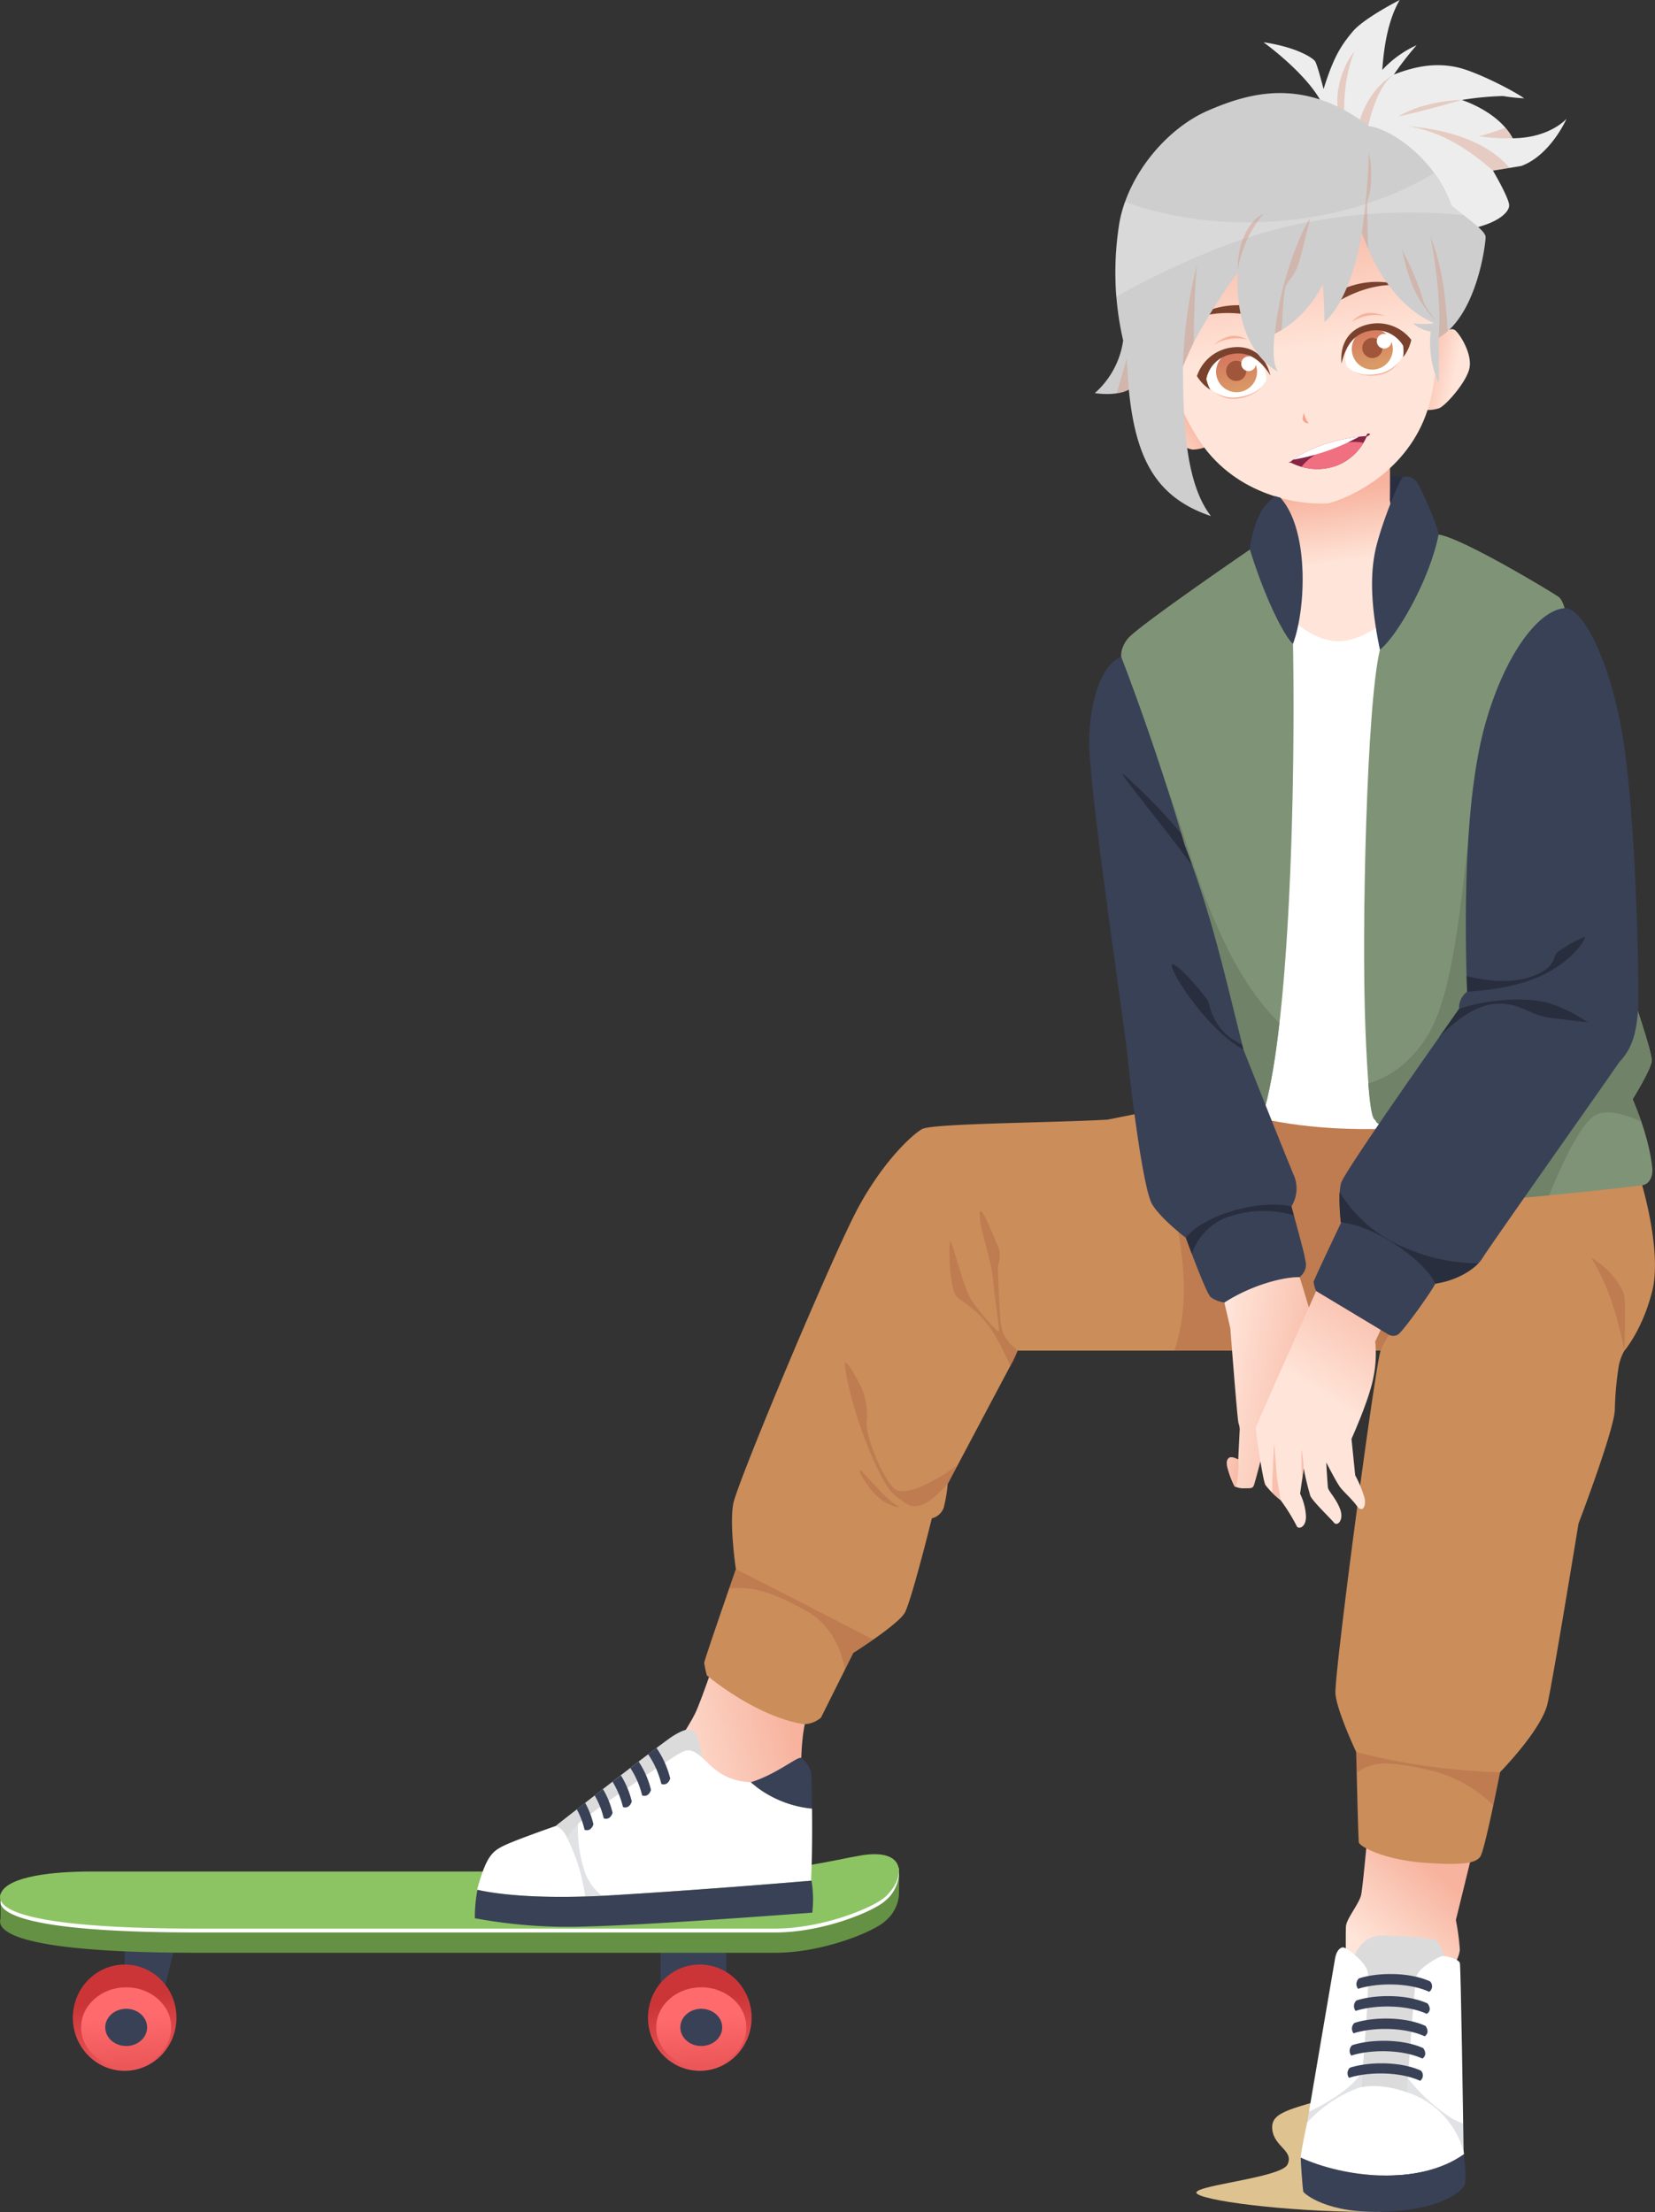 <?xml version="1.0" encoding="UTF-8"?> <svg xmlns="http://www.w3.org/2000/svg" xmlns:xlink="http://www.w3.org/1999/xlink" viewBox="0 0 327.12 437.16"><rect x="0" y="0" width="327.12" height="437.16" fill="#333333" stroke="none"/><defs><style>.cls-1{isolation:isolate;}.cls-2{fill:#dec290;}.cls-3,.cls-41{fill:#394157;}.cls-4{fill:#659144;}.cls-17,.cls-34,.cls-5{fill:#fff;}.cls-34,.cls-5{mix-blend-mode:overlay;}.cls-6{fill:#8cc463;}.cls-7{fill:url(#linear-gradient);}.cls-8{fill:url(#linear-gradient-2);}.cls-9{fill:url(#linear-gradient-3);}.cls-10{fill:url(#linear-gradient-4);}.cls-11{fill:url(#linear-gradient-5);}.cls-12{fill:#dbdbdb;}.cls-13{fill:url(#linear-gradient-6);}.cls-14{fill:#cb8d5a;}.cls-15,.cls-27{fill:#a0563b;}.cls-15,.cls-21{mix-blend-mode:multiply;opacity:0.3;}.cls-16{fill:url(#linear-gradient-7);}.cls-18{fill:#292f40;}.cls-19{fill:url(#linear-gradient-8);}.cls-20{fill:#ededed;}.cls-21{fill:#d67b60;}.cls-22{fill:url(#linear-gradient-9);}.cls-23{fill:url(#linear-gradient-10);}.cls-24{fill:url(#linear-gradient-11);}.cls-25{fill:#f7b39e;}.cls-26{fill:url(#linear-gradient-12);}.cls-28{fill:#7a422d;}.cls-29{fill:url(#linear-gradient-13);}.cls-30,.cls-39{fill:#f7a592;}.cls-31{fill:#872544;}.cls-32{fill:#f06f81;}.cls-33{fill:#cecece;}.cls-34{opacity:0.22;}.cls-35{fill:#7f9476;}.cls-36{fill:#708268;}.cls-37{fill:url(#linear-gradient-14);}.cls-38{fill:#282e3d;}.cls-39{opacity:0.6;}.cls-40{fill:url(#linear-gradient-15);}.cls-41{opacity:0.15;}</style><linearGradient id="linear-gradient" x1="140.75" y1="416.59" x2="137.82" y2="395.13" gradientUnits="userSpaceOnUse"><stop offset="0" stop-color="#ff6b6d"></stop><stop offset="1" stop-color="#cc3537"></stop></linearGradient><linearGradient id="linear-gradient-2" x1="138.46" y1="398.48" x2="140.22" y2="424.18" xlink:href="#linear-gradient"></linearGradient><linearGradient id="linear-gradient-3" x1="27.08" y1="416.59" x2="24.15" y2="395.13" xlink:href="#linear-gradient"></linearGradient><linearGradient id="linear-gradient-4" x1="24.78" y1="398.48" x2="26.55" y2="424.18" xlink:href="#linear-gradient"></linearGradient><linearGradient id="linear-gradient-5" x1="269.68" y1="384.98" x2="283.28" y2="369.43" gradientUnits="userSpaceOnUse"><stop offset="0" stop-color="#ffe5d9"></stop><stop offset="1" stop-color="#f7b39e"></stop></linearGradient><linearGradient id="linear-gradient-6" x1="127.42" y1="344.13" x2="155.21" y2="336.95" xlink:href="#linear-gradient-5"></linearGradient><linearGradient id="linear-gradient-7" x1="240.36" y1="271.67" x2="263.35" y2="275.09" xlink:href="#linear-gradient-5"></linearGradient><linearGradient id="linear-gradient-8" x1="266.34" y1="111.08" x2="264.37" y2="96.85" xlink:href="#linear-gradient-5"></linearGradient><linearGradient id="linear-gradient-9" x1="287.78" y1="73.75" x2="279.66" y2="72.09" xlink:href="#linear-gradient-5"></linearGradient><linearGradient id="linear-gradient-10" x1="251.02" y1="335.95" x2="241.51" y2="330.26" gradientTransform="matrix(-0.99, 0.17, 0.17, 0.99, 419.31, -286.23)" xlink:href="#linear-gradient-5"></linearGradient><linearGradient id="linear-gradient-11" x1="257.19" y1="69.51" x2="253.28" y2="41.33" xlink:href="#linear-gradient-5"></linearGradient><linearGradient id="linear-gradient-12" x1="271.85" y1="71.97" x2="270.41" y2="64.87" gradientUnits="userSpaceOnUse"><stop offset="0" stop-color="#d99a66"></stop><stop offset="1" stop-color="#d6785f"></stop></linearGradient><linearGradient id="linear-gradient-13" x1="245.2" y1="77.35" x2="243.76" y2="70.24" xlink:href="#linear-gradient-12"></linearGradient><linearGradient id="linear-gradient-14" x1="263.92" y1="277.98" x2="278.99" y2="255.09" xlink:href="#linear-gradient-5"></linearGradient><linearGradient id="linear-gradient-15" x1="236.73" y1="289.73" x2="246.22" y2="291.35" xlink:href="#linear-gradient-5"></linearGradient></defs><g class="cls-1"><g id="Слой_2" data-name="Слой 2"><g id="OBJECTS"><path class="cls-2" d="M263.82,414.26c-9.07,2.68-12.75,3.19-12.34,6.64s4.31,4.12,3,6.88-20.3,4.25-17.78,5.85,20.06,3.68,36.14,3.52V414.26Z"></path><rect class="cls-3" x="130.56" y="383.37" width="12.98" height="9.39"></rect><polygon class="cls-3" points="32.01 394.98 24.64 392.76 24.64 383.37 34.88 383.37 32.01 394.98"></polygon><path class="cls-4" d="M170.27,371.47c4.29-.71,5.62-2.32,7.36-2.27.16.39.05,4.94.05,5.4a7.52,7.52,0,0,1-2.71,5.07c-2.31,2.12-12.33,6.26-21.72,6.26H39c-32.48,0-39.72-3.52-38.93-6.65.1-.43,0-3.21,0-4.78,2.15-2.31,9.43.15,18.19.15H144.94C156.68,374.65,164.89,372.36,170.27,371.47Z"></path><path class="cls-5" d="M39,381.92H153.25c9.39,0,19.41-4.15,21.72-6.26a7.52,7.52,0,0,0,2.71-5.07c0-.1,0-.41,0-.83a2.32,2.32,0,0,0-.06-.56c-1.74-.05-3.07,1.56-7.36,2.27-5.38.89-13.59,3.18-25.33,3.18H18.25c-8.71,0-15.94-2.42-18.15-.19a4.37,4.37,0,0,1,0,.76c0,.31,0,.65,0,1C.94,379.06,9.7,381.92,39,381.92Z"></path><path class="cls-6" d="M170.27,366.68c9.12-1.5,8.71,4.55,4.7,8.21-2.31,2.11-12.33,6.26-21.72,6.26H39c-32.48,0-39.72-3.52-38.93-6.65s8-4.63,18.19-4.63H144.94C156.68,369.87,164.89,367.57,170.27,366.68Z"></path><ellipse class="cls-7" cx="138.32" cy="398.76" rx="10.24" ry="10.5"></ellipse><ellipse class="cls-8" cx="138.61" cy="400.68" rx="8.9" ry="7.92"></ellipse><ellipse class="cls-3" cx="138.61" cy="400.68" rx="4.14" ry="3.68"></ellipse><ellipse class="cls-9" cx="24.64" cy="398.76" rx="10.24" ry="10.5"></ellipse><ellipse class="cls-10" cx="24.94" cy="400.68" rx="8.9" ry="7.92"></ellipse><ellipse class="cls-3" cx="24.94" cy="400.68" rx="4.14" ry="3.68"></ellipse><path class="cls-11" d="M270.6,359.25s-1.18,13.5-1.57,15.26-2.93,4.7-3,6.26,0,7.24,0,7.24l2.06,3H286s2.54-4,2.54-5.77a45.56,45.56,0,0,0-.78-5.77l4.85-19.76Z"></path><path class="cls-12" d="M267.21,388.7c.18-2.72,2.25-6.2,6-6.2a82.37,82.37,0,0,1,10.15.78c1,.2,2.35,2.94,2.22,5.42s-3.26,28.63-3.26,28.63l-18.07.71Z"></path><path class="cls-13" d="M142.54,324.42s-3.81,11.55-5.18,14.29-4.89,7.92-4.89,7.92v6.46h21.42l4.47-4.7s0-6.46,1.3-9.63,3-8,3-8Z"></path><path class="cls-12" d="M108.4,364s-.29-1.77,1.86-3.48,21-16.38,22.8-17.46,3.81-2.15,4.69,0a59.72,59.72,0,0,1,1.86,8.32l-29.35,15.55Z"></path><path class="cls-14" d="M233.88,218.28l-15,3c-11.61.65-34.69.73-36.65,1.87s-7.44,6.16-12.39,15.12S145.71,293,144.93,297.2s.52,12.91.52,12.91-6.26,18-6.26,18.52a19.62,19.62,0,0,0,.52,2.48s9.52,8.09,19.17,9.65a5.32,5.32,0,0,0,3.39-1.3l6.39-12.79s8.87-5.6,10.18-7.95,5.35-18.65,5.35-18.65a3.34,3.34,0,0,0,2.34-2.09,29.06,29.06,0,0,0,.79-4.7s11.74-22.17,12.39-23.35,1.43-3,1.43-3H321.08s3.57-4.1,5.5-11.8-2-20.88-2-20.88l-8-17.34Z"></path><path class="cls-15" d="M275.9,266.93c.51-5.85,2-18.87,6.05-26.15,5.28-9.58,22.89-21.91,22.89-21.91l-20.1-1.43-50.86.84-9.55,1.91a67.59,67.59,0,0,1,7.26,17.07c2.21,9.07,3.82,20.58.5,29.67Z"></path><path class="cls-14" d="M284.75,251.41c-4.12,3.38-10.78,12.44-11.87,15.52s-9.24,64.31-8.92,67.83,4.1,11.48,4.1,11.48.39,17.09.52,17.87,4.82,3.39,12.65,4,10.43.13,11.35-1.17,3.91-16.7,3.91-16.7,8.22-8.35,9.39-13.56S312,301.11,312,301.11s7.18-18.81,7.18-22.58a65.31,65.31,0,0,1,.78-8.6,10.28,10.28,0,0,1,1.11-3c.65-.84-1.37-10.42-4.11-14.53S297,241.37,284.75,251.41Z"></path><path class="cls-16" d="M242,257.41l1.18,5.09s1.37,17.9,1.61,18.73a4.88,4.88,0,0,1,.25,1.18l-.3,6.06s-1.27-.73-1.81-.34-.44,1-.39,1.61a17.88,17.88,0,0,0,1.47,4,4.07,4.07,0,0,0,2.1.39c1,0,1.47.05,1.71-.54s1.52-5.58,1.52-5.58l13.16-2.74s1.56-3.86,1.42-6.55-5.33-21.13-7.05-26.32C253.72,252.13,246.19,254.18,242,257.41Z"></path><path class="cls-17" d="M245.34,114.33l-5.79,103.56s20.63,10.7,62,1.57L283.84,114.33Z"></path><path class="cls-18" d="M277.32,94.24a34.39,34.39,0,0,0-8.35-.08v13.58h11.67Z"></path><path class="cls-19" d="M250.58,94.3c2.6,4.09,4.54,7.44,4.19,8.35s-3.8,4.37-6.93,6c.91,8.28,9.91,19.18,17.93,18s15.59-11,18.07-20.48c-5.15-3.45-9.2-4.56-9.13-7.63s0-8.08,0-8.08h-23.6Z"></path><path class="cls-20" d="M262,22.3c-1.24-5-8.62-11.28-12.27-13.95,6.73,1,9.73,3.13,10.18,3.72s1.7,5.54,1.7,5.54c2-6.46,3.52-8.68,5.74-11.35S276.66,0,276.66,0c-2.8,4.76-3.26,11.48-3.45,13.83A21.35,21.35,0,0,1,280,8.93a65.47,65.47,0,0,0-4.5,5.81c5.09-2,8.93-2.22,12.52-1.44s10.83,4.44,13.24,6.13a34.47,34.47,0,0,1-4.17-.45,59.86,59.86,0,0,0-8.16.78S296.16,22,299,27.33c7.37-.07,10.63-3.85,10.63-3.85s-3.13,7.17-8.93,9.32l-5.61.92s3.07,5.21,3.2,6.78-2.81,4-8.68,4.89H263.1Z"></path><path class="cls-21" d="M295.12,33.72c-4.83-4.11-9.85-7.64-16.89-8.78,8.8.69,16.15,3.48,20.14,8.25Z"></path><path class="cls-21" d="M299,27.33a37.78,37.78,0,0,1-6.65-.4c2-.52,5.21-1.66,5.21-1.66Z"></path><path class="cls-21" d="M288.92,19.76s-7,0-12.58,3.26C281.82,21.85,288.92,19.76,288.92,19.76Z"></path><path class="cls-21" d="M275.49,14.74c-3.91,2.67-5.4,11.8-5.4,11.8l-1.29-2.87S270.4,17.67,275.49,14.74Z"></path><path class="cls-21" d="M267.73,10.17S265,16,265.84,24.94C262.36,20.22,265.71,12.26,267.73,10.17Z"></path><path class="cls-22" d="M282.81,69c1.28-2.85,3.84-4.62,4.87-3.68S291,70,290.45,72.74s-4.7,7.44-6,7.94a7.62,7.62,0,0,1-3,.32Z"></path><path class="cls-23" d="M233.49,77.28c-2.14-2.27-5.14-3.1-5.81-1.88s-1.61,5.48-.19,7.92,6.88,5.49,8.31,5.53a7.56,7.56,0,0,0,2.93-.68Z"></path><path class="cls-24" d="M250.14,25.48c-33.11,5.57-24.33,43.59-13.47,61,6.87,11,19.14,13.4,25.9,13,6.52-1.84,17.33-8.12,20.23-20.75C287.38,58.72,283.26,19.92,250.14,25.48Z"></path><path class="cls-25" d="M267.63,73.43c1.32,1,6.83,1.82,9-2.16C276.67,71.27,273.71,75.29,267.63,73.43Z"></path><path class="cls-17" d="M270,64.9a5.86,5.86,0,0,0-3.76,7.56c2,1.8,4.19,1.76,6.3,1.38s5.41-2.36,5.22-6.11C276,65.57,273.27,63.86,270,64.9Z"></path><path class="cls-26" d="M275.23,68.29A4.05,4.05,0,1,1,270.57,65,4,4,0,0,1,275.23,68.29Z"></path><path class="cls-27" d="M273.24,68.48a2,2,0,1,1-2.36-1.68A2.05,2.05,0,0,1,273.24,68.48Z"></path><path class="cls-17" d="M275,67.14A1.45,1.45,0,1,1,273.37,66,1.45,1.45,0,0,1,275,67.14Z"></path><path class="cls-28" d="M265.16,71.87c.8-3.55,2.49-5.88,5.48-6.46a6.24,6.24,0,0,1,6.7,2.93,9.24,9.24,0,0,1,0,2.25,8.51,8.51,0,0,0,1.61-3.42,8.37,8.37,0,0,0-8.49-3.07C266.63,64.94,264.81,67.91,265.16,71.87Z"></path><path class="cls-25" d="M267.17,63.64a8.84,8.84,0,0,1,6.77-1.13C271.28,61.53,269.22,61.4,267.17,63.64Z"></path><path class="cls-28" d="M262.77,60.71s6.86-5.32,14.69-4.25c-6.16-1.63-10.29-.43-14.57,1.88A7.07,7.07,0,0,0,262.77,60.71Z"></path><path class="cls-25" d="M249.29,76.51c-.92,1.39-5.86,3.95-9.26.91C240,77.42,244.15,80.25,249.29,76.51Z"></path><path class="cls-17" d="M244.3,69.22a5.84,5.84,0,0,1,6,5.9c-1.33,2.37-3.39,3-5.5,3.37s-5.89-.46-6.93-4.07C238.81,71.82,240.83,69.31,244.3,69.22Z"></path><path class="cls-29" d="M240.42,74.14a4.05,4.05,0,1,0,3.32-4.67A4.06,4.06,0,0,0,240.42,74.14Z"></path><path class="cls-27" d="M242.37,73.67a2,2,0,1,0,1.68-2.36A2.06,2.06,0,0,0,242.37,73.67Z"></path><path class="cls-17" d="M245.36,72.13a1.45,1.45,0,1,0,1.19-1.67A1.45,1.45,0,0,0,245.36,72.13Z"></path><path class="cls-28" d="M251.11,74.23c-1.92-3.09-4.27-4.75-7.29-4.31a6.25,6.25,0,0,0-5.38,5,9.93,9.93,0,0,0,.78,2.12,8.56,8.56,0,0,1-2.64-2.71,8.35,8.35,0,0,1,7-5.67C247.46,68.17,250.15,70.38,251.11,74.23Z"></path><path class="cls-25" d="M246.52,67.11a8.9,8.9,0,0,0-6.77,1.14C242,66.46,243.85,65.66,246.52,67.11Z"></path><path class="cls-28" d="M249.72,62.91s-8.22-2.8-15.27.77c5.29-3.55,9.58-3.77,14.38-3A6.9,6.9,0,0,1,249.72,62.91Z"></path><path class="cls-30" d="M257.73,81.56a7,7,0,0,0-.29,1.25,1.15,1.15,0,0,0,1.25.84A4.7,4.7,0,0,1,257.73,81.56Z"></path><path class="cls-31" d="M255.09,91.26c2.23-2.08,8.42-4.65,14.85-5.07.32-.19.17-.46.37-.49s.53,0,.51.15a3.61,3.61,0,0,1-.71.47,10.7,10.7,0,0,1-6,5.74,11.38,11.38,0,0,1-8.93-.61s-.37,0-.41-.07S255.09,91.26,255.09,91.26Z"></path><path class="cls-32" d="M264.12,92.06a10.44,10.44,0,0,0,5.37-4.55c-4.1-.85-9.82,1.65-12.24,4.75A10.85,10.85,0,0,0,264.12,92.06Z"></path><path class="cls-17" d="M268.62,86.31c-5.53.6-10.69,2.69-13.05,4.54A41.41,41.41,0,0,0,268.62,86.31Z"></path><path class="cls-33" d="M269.17,46s-1.7,12.5-7.38,17.66c-.06-4.49-.32-7.49-.32-7.49-3.78,7.44-9.52,9.78-9.52,9.78s-.79,5.48.65,7.53c-4.68-2.68-8.44-8.89-7.94-19.66C240,60.26,235.32,68,233.82,72.46c.06,10.17.32,22.89,5.54,29.54-10.63-3.59-14.87-11-16.24-25-2.61,1.4-6.72.69-6.72.69A17.1,17.1,0,0,0,222,67.3a59.87,59.87,0,0,1-.85-22.5c1.37-9.78,9.25-19.33,17.63-22.95s19.07-6.63,31.83,3.09c4.05.43,13.05,6.3,16.28,15.69,4.2,3.33,6.75,5.09,6.75,6.26S292,62.28,284.35,66.78c.14,5.74,0,8.94,0,8.94a19.58,19.58,0,0,1-1.56-10.18c-2.6-.52-3.45-1.66-3.45-1.66a14.22,14.22,0,0,0,4.11,0C276.92,61,272,54.2,269.17,46Z"></path><path class="cls-34" d="M286.84,40.63a24.2,24.2,0,0,0-3.39-6.41c-18.47,11.16-43.33,12.24-61.1,5.64a24.86,24.86,0,0,0-1.25,4.94,64.09,64.09,0,0,0-.48,13.83c8.62-4.79,21.68-11.16,34.38-14a107.89,107.89,0,0,1,34.3-2.11Z"></path><path class="cls-21" d="M284.35,66.78c.73-7.37-1.36-19.37-1.69-20.28,2.81,7.3,3.07,13.12,3.49,19C285.11,66.28,284.35,66.78,284.35,66.78Z"></path><path class="cls-21" d="M283.77,63.42c-3.29-3.71-5-6.55-6.65-14a53.51,53.51,0,0,1,3.33,7.34c.42.86.79,2.89,1.3,3.72S283.77,63.42,283.77,63.42Z"></path><path class="cls-21" d="M269.17,46a130.19,130.19,0,0,0,1.39-15.77A16.66,16.66,0,0,1,271,35a13.91,13.91,0,0,1-.8,4.94c0,.46.19,9.23.19,9.23Z"></path><path class="cls-21" d="M252,65.93c1.09-11.8,6.13-21.88,7-22.9-1.18,4.69-1.76,7.29-2.4,9.29s-2,3.11-2.49,4.32-.77,8.58-.77,8.58Z"></path><path class="cls-21" d="M244.66,53.3a23.67,23.67,0,0,1,5.06-11.06C247.17,43.42,244.55,47.58,244.66,53.3Z"></path><path class="cls-21" d="M233.82,72.46a92.68,92.68,0,0,1,2.76-20.14c-.56,5.23-.64,15.37-.64,15.37Z"></path><path class="cls-21" d="M223.12,77c-.31-4-.41-6.12-.41-6.12l-2,6.85A5.07,5.07,0,0,0,223.12,77Z"></path><path class="cls-35" d="M322.71,217.24s3.65-5.87,3.78-7.57-4.17-14.08-4.17-14.08l-12.66-73.7s-.52-3.13-1.56-3.91-19.2-11.74-23.75-12.33c-5.21,7.89-9.77,15.46-11.6,22.76-2.61,10.7-3.65,54.92-2.87,74.87s1.83,17.48,2.09,18.26c.16.49,1,.77,1.56.92,0,0-3.38,14.35.92,15.61,3.79,1.11,41.25-2.65,50.15-3.82,1.2-.16,2.11-1.43,2-3.26C326.35,228.33,325.49,223.82,322.71,217.24Z"></path><path class="cls-36" d="M291.74,156.46c-2.23,8.21-2.95,37-9.3,47.74-3.89,6.57-8.76,9-12,9.93.64,8.1,1.29,6.82,1.49,7.41s1,.77,1.56.92c0,0-3.38,14.35.92,15.61,2.39.7,18.22-.54,31.8-1.84,2.05-5.13,6-14,9.06-15.8,2.26-1.31,6-.19,9.09,1.21-.46-1.35-1-2.81-1.69-4.4,0,0,3.65-5.87,3.78-7.57s-4.17-14.08-4.17-14.08l-.93-5.42C310.52,174.5,293.27,150.86,291.74,156.46Z"></path><path class="cls-3" d="M272.75,128.41c-1.63-7.82-2.22-14.87-.59-20.93s4.7-13,5.16-13.24a2.7,2.7,0,0,1,2.93,1.37c.91,1.5,4,8.54,4.1,10C282.66,114.33,276.27,125.61,272.75,128.41Z"></path><path class="cls-35" d="M255.57,127.24c.49,27.13-.56,80.22-6.82,95.55a91.77,91.77,0,0,1-16.3-1.9l-10.7-90.26s-.78-2,1.18-4.43,24.13-17.6,24.13-17.6A37.16,37.16,0,0,1,255.57,127.24Z"></path><path class="cls-36" d="M230.39,154.79,226.2,168.2l6.25,52.69a91.77,91.77,0,0,0,16.3,1.9c1.77-4.34,3.12-11.7,4.14-20.63C240,189.72,235,166.34,230.39,154.79Z"></path><path class="cls-3" d="M255.57,127.24c2.64-7.11,3.16-22.68-2.51-28.89l-1-.28a12.62,12.62,0,0,0-2.61,2.69,21,21,0,0,0-2.41,7.84C250.38,119.3,254.17,126.13,255.57,127.24Z"></path><path class="cls-37" d="M260.16,255.13s-11.87,26.48-11.93,27.07,1.37,10.43,1.89,11.28a15.87,15.87,0,0,0,3,3,36.67,36.67,0,0,1,3.2,5.15c.26.65,1.86.33,1.81-2a11.59,11.59,0,0,0-1.16-4.43l.72-5a53.6,53.6,0,0,0,1.3,5.42c.46,1.1,4,4.46,4.66,5.29s2-.44,1.27-2.54-2.34-3.67-2.44-4.35-.34-5-.34-5,2,3.91,2.74,4.89,2.29,2.3,3.32,3.72,1.86.19,1.52-1.52a22.65,22.65,0,0,0-1.86-4.55l-.73-7.19s3.47-7.68,4.3-12a23.58,23.58,0,0,0,.39-7.24l2.94-6.31v-3.75Z"></path><path class="cls-3" d="M309.26,120.2c-5.34.39-11.92,9.52-15.67,22.82s-4.27,33.91-3.62,53a3.91,3.91,0,0,0-1.57,3.39s-22.69,32-23.34,34.43,0,7.83,0,7.83-5.35,11.22-5.42,11.67a6.43,6.43,0,0,0,.52,1.83l14.22,8.54a1.81,1.81,0,0,0,2,0c1-.71,6.33-8.08,7.31-10,4.56-.79,8-2.87,9.39-5.16s26.12-37.3,27-38.67c2.74-2.84,3.34-6.23,3.67-10s-.35-40.12-3.28-55.87S312.22,119.93,309.26,120.2Z"></path><path class="cls-38" d="M292.2,249.68a36.5,36.5,0,0,1-14-2.88,27.42,27.42,0,0,1-13.42-11.21,39.16,39.16,0,0,0,.25,6c7.2.67,16.89,8,18.65,12.07A15.29,15.29,0,0,0,292.2,249.68Z"></path><path class="cls-38" d="M288.4,199.37c6.56-2.17,13.89-2.22,17.71-1.14a29.46,29.46,0,0,1,7.73,3.83s-2-.26-7-.85-6.26-3.28-11.59-2.79S284.45,205,284.45,205Z"></path><path class="cls-38" d="M290,196c5.92-.44,11.74-1.32,16.73-4.26s7.09-6.75,6.4-6.55a24.25,24.25,0,0,0-5.28,3c-1.22,1.08,0,3-5.38,4.89s-12.57-.19-12.57-.19Z"></path><path class="cls-3" d="M221.6,129.78c-3.44,1.44-6,7.31-6.31,16.18s7.47,59.8,7.67,63.81c.68,6.26,3,25.34,4.79,28.27s6.65,6.6,6.65,6.6,3.92,10.82,4.89,11.7a5.72,5.72,0,0,0,2.74,1.07c5.48-3.52,11.82-5.09,14.87-5,1.86-1.76,1.08-3.13,1-3.91s-2.64-10.08-2.64-10.08a6.7,6.7,0,0,0,.43-6.26c-1.51-3.52-9.92-24.75-9.92-24.75-4.4-17.8-6.55-27.19-11.64-40.5C228.24,146.67,221.6,129.78,221.6,129.78Z"></path><path class="cls-38" d="M255.24,238.43c-6.26-1.46-17.41,1.67-20.84,6.21,0,0,.5,1.37,1.18,3.17a11.69,11.69,0,0,1,8.51-7.71,20.75,20.75,0,0,1,11.63.1C255.44,239.15,255.24,238.43,255.24,238.43Z"></path><path class="cls-38" d="M245.75,207.42c-.09-.36-.17-.7-.26-1-6.05-2.66-6.29-8.07-6.85-8.83s-4.92-6.36-6.78-7S237.92,203.12,245.75,207.42Z"></path><path class="cls-38" d="M234.11,166.92c-.21-.72-.42-1.45-.64-2.17a111,111,0,0,0-11.2-11.55c-2.34-2,6.65,8.73,13.36,17.85C235.15,169.7,234.65,168.34,234.11,166.92Z"></path><path class="cls-39" d="M257.69,290.28a26.84,26.84,0,0,0-.44-3.86,59.84,59.84,0,0,0,.13,6Z"></path><path class="cls-39" d="M253.12,296.48s-.57-3.55-.67-4.07-.54-7.09-.61-6.85-.29,5.53-.34,6.63,0,2.86,0,2.86Z"></path><path class="cls-40" d="M244.77,288.47s-1.27-.73-1.81-.34-.44,1-.39,1.61a17.88,17.88,0,0,0,1.47,4,1.42,1.42,0,0,0,.25.13A19.25,19.25,0,0,0,244.77,288.47Z"></path><path class="cls-15" d="M145.45,310.11l-1.32,3.81c5.29-.53,9.36,1.24,15.08,4.34,5.31,2.89,7.16,8.19,7.81,11.71l1.64-3.3s1.83-1.15,3.94-2.63C167.64,321.48,154.24,314.56,145.45,310.11Z"></path><path class="cls-15" d="M167,269.67c.94,8.52,6.72,23.16,9.66,25.63s3.65,2.68,5.6,2.09,5-4.11,5-4.11l1.92-3.63s-9.8,7.22-12.55,4.42-5.48-10.7-5.35-12.72a13.72,13.72,0,0,0-.91-6.85C169.32,272.15,166.85,268,167,269.67Z"></path><path class="cls-15" d="M177.47,297.67c-3.13-1.91-7.19-7.39-7.53-7.09s1.85,3.81,3.76,5.43S178.26,298.21,177.47,297.67Z"></path><path class="cls-15" d="M201.14,266.93c-2.61-2.28-3.13-3.39-3.39-6s-.46-8.67-.52-10,.91-2.48,0-4.63-3.78-9.46-3.59-6.06,2.29,8.5,2.68,12.92,1.36,9.9,1.07,10-4.2-4.18-5.64-6.66-3.78-12.19-4-11.08a33.61,33.61,0,0,0,.59,9.06c.72,2.68,1,1.53,4.83,5s6.52,10.56,6.52,10.56A9.24,9.24,0,0,0,201.14,266.93Z"></path><path class="cls-15" d="M321.08,266.93c-1.89-9.72-4.5-15.09-6.56-18.32,3.72,2,6.36,6,6.56,7.63S321.08,266.93,321.08,266.93Z"></path><path class="cls-15" d="M296.49,350.28h0a131.89,131.89,0,0,1-28.44-4s0,1.74.09,4.13c2.71-2.11,5.51-2.5,13.08-.87a27,27,0,0,1,13.94,7.25C295.91,353.28,296.49,350.28,296.49,350.28Z"></path><path class="cls-3" d="M160.32,350.28a5.83,5.83,0,0,0-1.94-2.87c-.75-.33-4.78,3.2-10,4.83a21.65,21.65,0,0,0,12.12,5.21C160.47,353.59,160.38,350.59,160.32,350.28Z"></path><path class="cls-17" d="M121.45,374.54c16.39-1,32.35-2.3,38.92-2.86,0-.11,0-.22-.05-.33.2-4,.23-9.49.18-13.9a21.65,21.65,0,0,1-12.12-5.21c-6-.33-7.95-3.59-10-5.22s-2.8-1.17-4.24-.39-17.34,11.48-19.82,13.76-2.09,3.2-2.09,3.2c-.85-2.29-2.28-2.74-2.48-2.68s-8.08,2.81-10.3,3.92-3.33,2.21-5,8.08c-.05.19-.09.39-.14.58C97.76,374.25,106,375.49,121.45,374.54Z"></path><path class="cls-41" d="M115.77,370.43a26.42,26.42,0,0,1-1.52-10c-1.6,1.5-2,2.4-2,2.82v.3a36.88,36.88,0,0,1,3.41,11.22c1,0,2.14-.08,3.28-.13A10.75,10.75,0,0,1,115.77,370.43Z"></path><path class="cls-3" d="M121.45,374.54c-15.46.95-23.69-.29-27.08-1.05a28.15,28.15,0,0,0-.51,5.62A101.14,101.14,0,0,0,116,380.74c13.24-.33,44.55-2.74,44.55-2.74a22.44,22.44,0,0,0-.15-6.32C153.8,372.24,137.84,373.54,121.45,374.54Z"></path><path class="cls-17" d="M289.36,425.76c0-.3-.06-.59-.08-.87-.09-6.26-.53-36.15-.73-36.93s-2.64-1.42-3.42-1.37-4.7,2.35-5.14,3.92-1.91,23-1.91,23-4.84-1.9-9.05-1c0,0,1.86-20.94,1.28-22.94s-4.11-4.65-4.8-4.7-1.37.78-1.61,2.1-5.53,32.43-5.53,32.43-1.27,6.07-1.27,6.85v.2C265.4,430.24,280.25,432.22,289.36,425.76Z"></path><path class="cls-3" d="M257.1,426.41c0,1.27.4,6.33.49,6.7s4.69,4.5,16.24,4,14.77-4.11,15.45-4.89.29-4,.08-6.47C280.25,432.22,265.4,430.24,257.1,426.41Z"></path><path class="cls-41" d="M269,412.47s.11-1.21.27-3.07c-.84,1.37-2.57,3.34-6.2,5.57a38.75,38.75,0,0,1-4.39,2.39c-.21,1.26-.34,2-.34,2l0,.17A25.7,25.7,0,0,1,269,412.47Z"></path><path class="cls-41" d="M289.28,424.89c0-1.1,0-2.93-.08-5.2a13.54,13.54,0,0,1-2.82-1.42,36.56,36.56,0,0,1-8.1-7.53c-.12,1.68-.2,2.75-.2,2.75a17.09,17.09,0,0,1,11.24,11.86h0C289.31,425.19,289.29,425,289.28,424.89Z"></path><path class="cls-3" d="M280.7,411.24c-4.23-1.94-10.58-1.74-14.05-.59a1.5,1.5,0,0,1,.16-2c3.48-1.15,9.83-1.35,14.05.58A1.34,1.34,0,0,1,280.7,411.24Z"></path><path class="cls-3" d="M281.15,406.84c-4.23-1.93-10.58-1.74-14.06-.59a1.51,1.51,0,0,1,.17-2.05c3.48-1.15,9.83-1.35,14.05.58C281.82,405.49,281.92,406.3,281.15,406.84Z"></path><path class="cls-3" d="M281.6,402.44c-4.23-1.93-10.58-1.74-14.06-.59a1.51,1.51,0,0,1,.17-2.05c3.47-1.15,9.82-1.35,14.05.59C282.27,401.1,282.37,401.9,281.6,402.44Z"></path><path class="cls-3" d="M282,398c-4.22-1.93-10.57-1.73-14.05-.58a1.51,1.51,0,0,1,.16-2.06c3.48-1.15,9.83-1.34,14.06.59C282.72,396.7,282.81,397.51,282,398Z"></path><path class="cls-3" d="M282.49,393.65c-4.22-1.94-10.57-1.74-14.05-.59a1.51,1.51,0,0,1,.16-2.06c3.48-1.15,9.83-1.34,14.06.59A1.35,1.35,0,0,1,282.49,393.65Z"></path><path class="cls-3" d="M117.54,354.84a16.76,16.76,0,0,1,1.79,4.52c.89.3,1.48-.25,1.75-1.09a16.64,16.64,0,0,0-1.9-4.69Z"></path><path class="cls-3" d="M114,357.57a15.7,15.7,0,0,1,1.54,4.06c.89.3,1.49-.26,1.75-1.1a16.24,16.24,0,0,0-1.63-4.23Z"></path><path class="cls-3" d="M129.75,345.44l-1.64,1.26a18,18,0,0,1,2.61,5.87c.89.3,1.49-.25,1.75-1.09A18.38,18.38,0,0,0,129.75,345.44Z"></path><path class="cls-3" d="M124.59,349.41a17.23,17.23,0,0,1,2.33,5.43c.9.3,1.49-.26,1.75-1.1a17.48,17.48,0,0,0-2.44-5.59Z"></path><path class="cls-3" d="M121.07,352.12a17.37,17.37,0,0,1,2.06,5c.89.3,1.48-.26,1.74-1.09a17.18,17.18,0,0,0-2.15-5.16Z"></path></g></g></g></svg> 